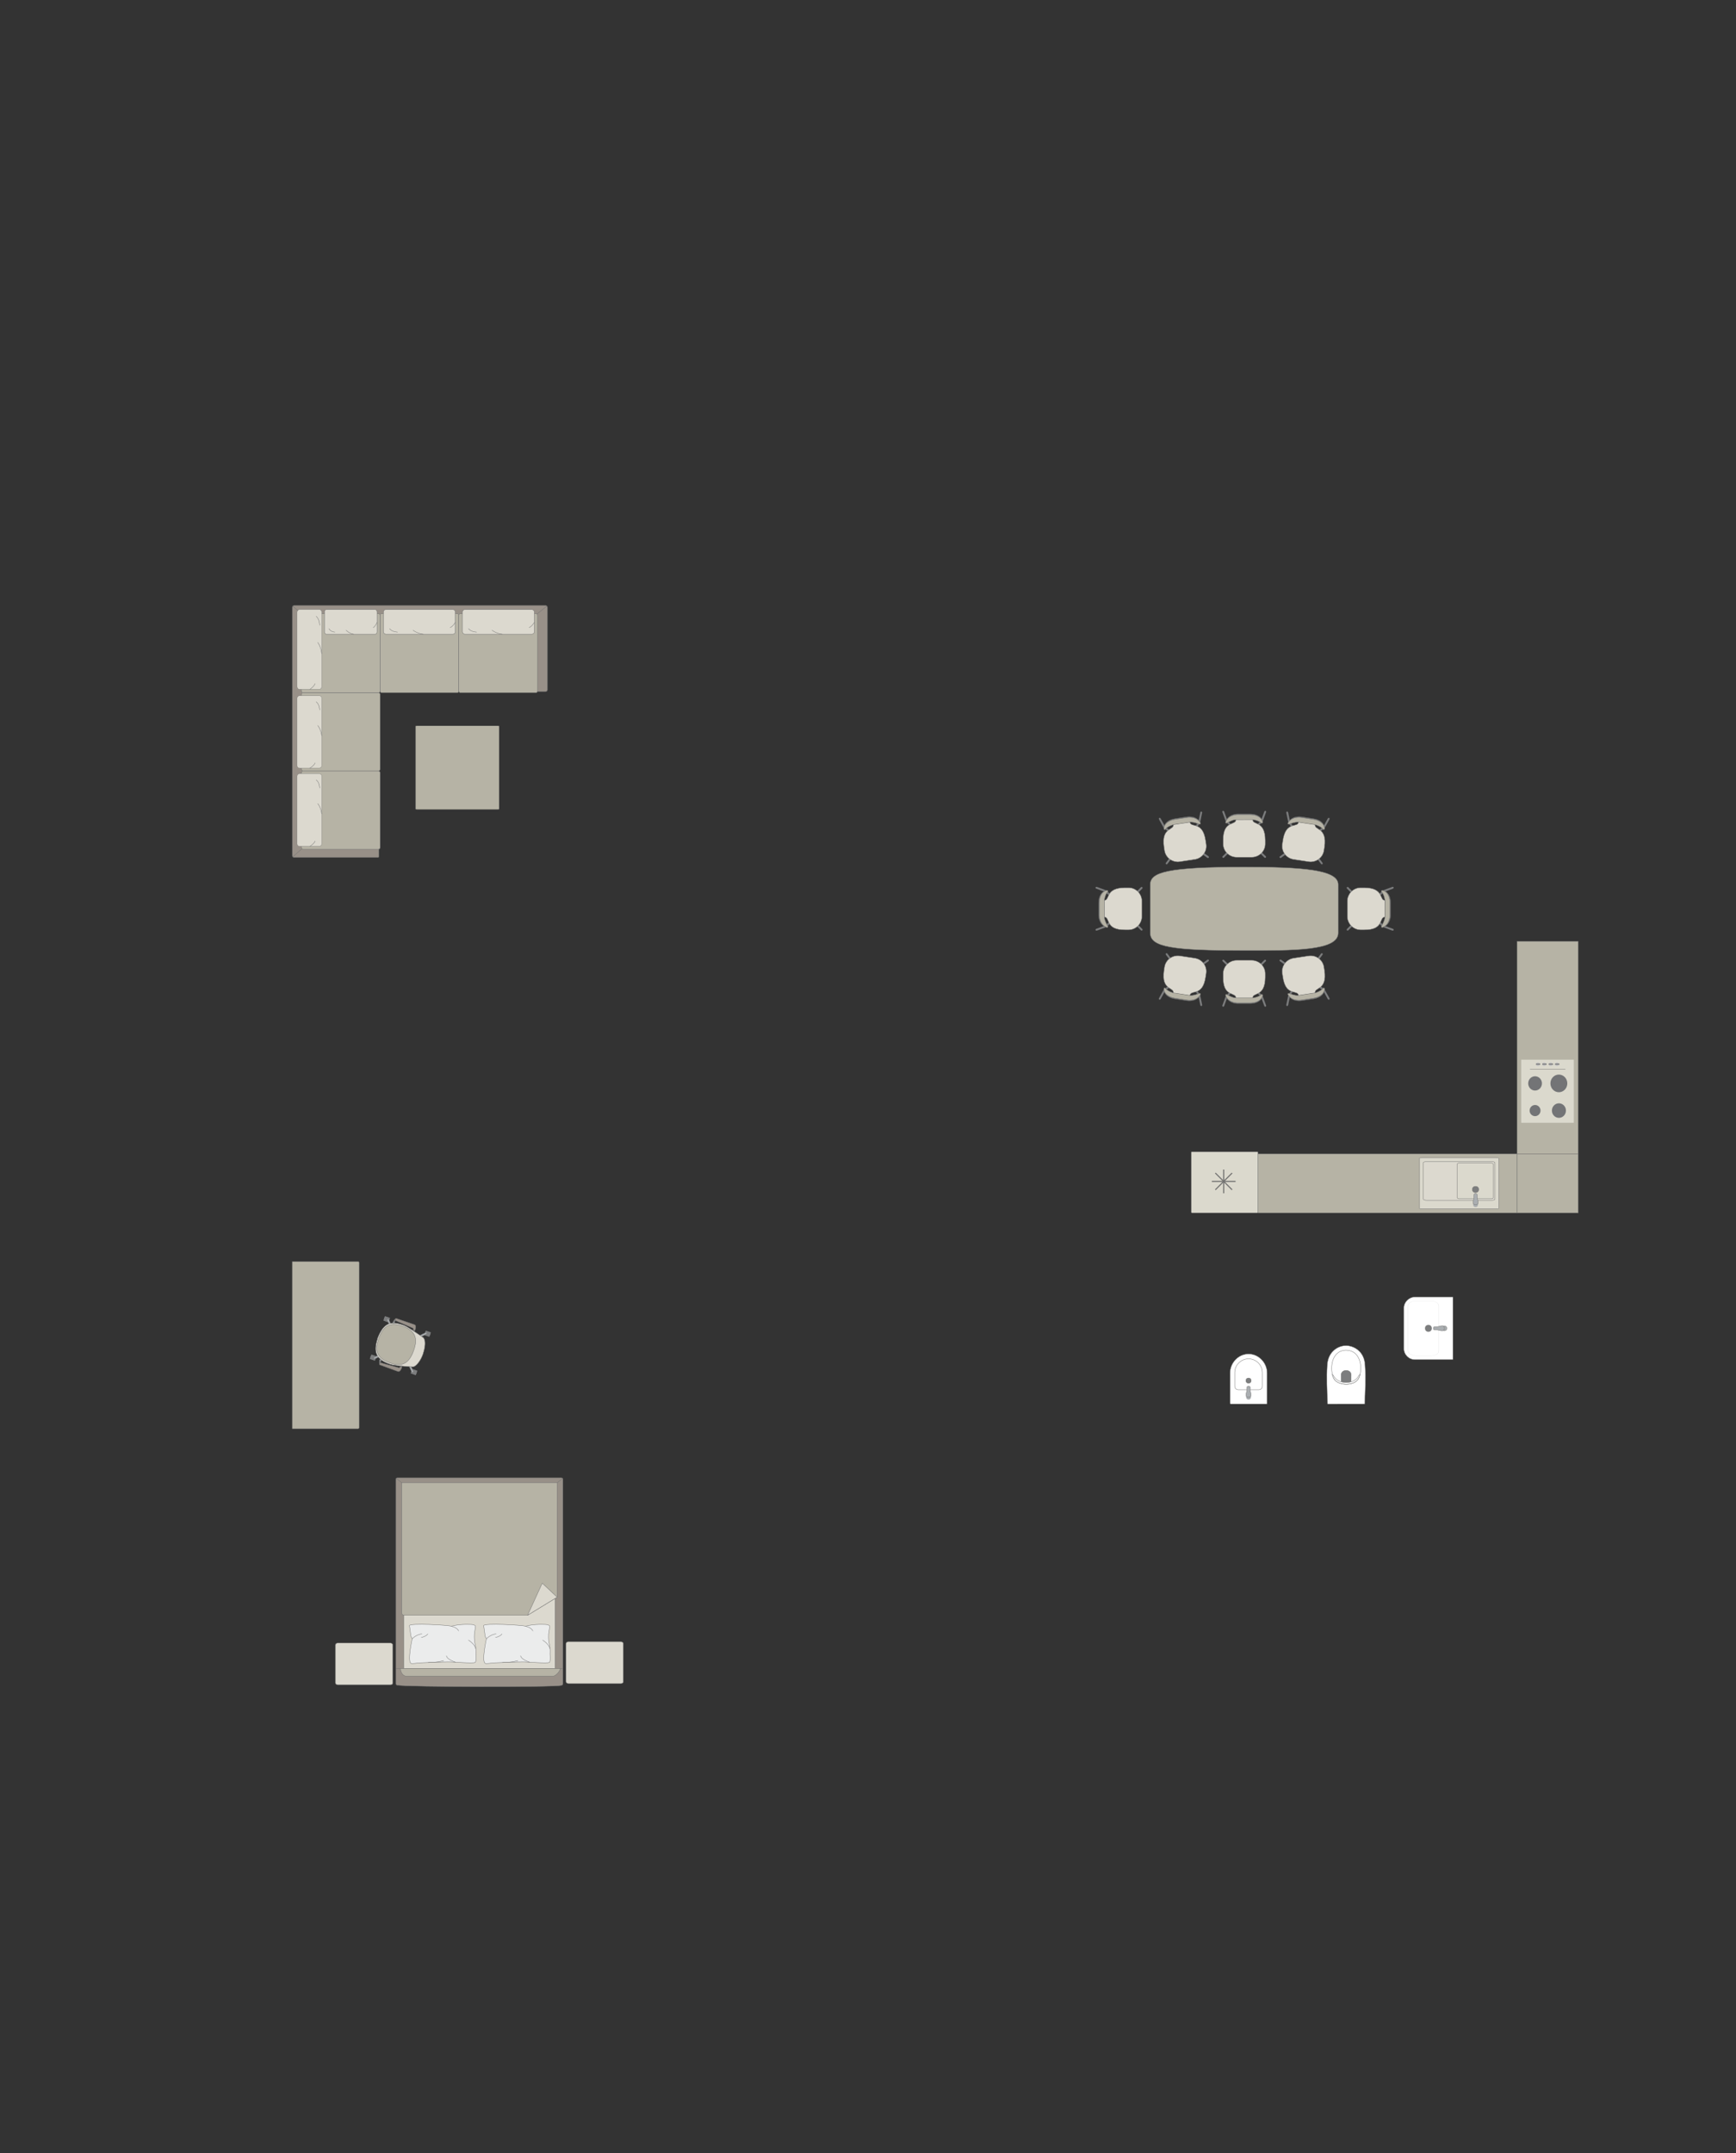 <?xml version="1.0" encoding="UTF-8"?>
<!DOCTYPE svg PUBLIC "-//W3C//DTD SVG 1.1//EN" "http://www.w3.org/Graphics/SVG/1.1/DTD/svg11.dtd">
<!-- Creator: CorelDRAW -->
<svg xmlns="http://www.w3.org/2000/svg" xml:space="preserve" width="166.2mm" height="206.103mm" version="1.1" style="shape-rendering:geometricPrecision; text-rendering:geometricPrecision; image-rendering:optimizeQuality; fill-rule:evenodd; clip-rule:evenodd"
viewBox="0 0 13869.85 17199.9"
 xmlns:xlink="http://www.w3.org/1999/xlink"
 xmlns:xodm="http://www.corel.com/coreldraw/odm/2003">
 <rect x="0" y="0" width="13869.85" height="17199.9" fill="#333333" stroke="none"/>
 <defs>
  <style type="text/css">
   <![CDATA[
    .str3 {stroke:#727271;stroke-width:8.83;stroke-miterlimit:22.926}
    .str0 {stroke:#727271;stroke-width:2.94;stroke-miterlimit:22.926}
    .str1 {stroke:#727271;stroke-width:2.94;stroke-linejoin:round;stroke-miterlimit:22.926}
    .str4 {stroke:#727271;stroke-width:2.94;stroke-linecap:round;stroke-miterlimit:22.926}
    .str2 {stroke:#727271;stroke-width:2.94;stroke-linecap:round;stroke-linejoin:round;stroke-miterlimit:22.926}
    .fil5 {fill:none}
    .fil7 {fill:#EBECEC}
    .fil3 {fill:#DCD9CF}
    .fil10 {fill:#C8C8C8}
    .fil6 {fill:#B6B3A5}
    .fil2 {fill:#AAAEB1}
    .fil4 {fill:#989088}
    .fil1 {fill:#7C7D7E}
    .fil9 {fill:#737476}
    .fil8 {fill:#DBD9CD}
    .fil0 {fill:white}
   ]]>
  </style>
 </defs>
 <g id="мебель">
  <g id="_2959604302256">
   <path class="fil0 str0" d="M10117.72 11216.13l-282.59 0c-4.21,0 -7.67,-3.45 -7.67,-7.68l0 -240.49c0,-81.49 66.65,-152.41 148.13,-152.41l0 0c81.47,0 148.13,70.91 148.13,152.41l0 242.16c0,3.3 -2.7,6 -6,6z"/>
   <path class="fil0 str0" d="M10058.23 11101.32l-165.62 0c-15.25,0 -27.71,-12.46 -27.71,-27.71l0 -108.34c0,-60.79 49.73,-110.52 110.52,-110.52l0.02 0c60.79,0 110.52,49.73 110.52,110.52l0 108.34c0,15.25 -12.47,27.71 -27.71,27.71z"/>
   <ellipse class="fil1 str0" cx="9975.24" cy="11028.74" rx="21.06" ry="21.07"/>
   <g>
    <circle class="fil2 str0" transform="matrix(-1.80599E-15 -0.08 -0.08 2.48551E-15 9975.44 11160.9)" r="241.05"/>
    <path class="fil2 str0" d="M9988.03 11102.73l0 -21.56c0,-4.32 -4.64,-7.85 -10.31,-7.85l-4.47 0c-5.67,0 -10.31,3.53 -10.31,7.85l0 21.66c0,13.87 -23.32,57.97 10.31,57.97l4.47 0c31.77,0 10.31,-44.1 10.31,-58.07z"/>
   </g>
  </g>
  <g id="_2959604311520">
   <path class="fil0 str0" d="M10901.56 11215.89l-291.13 0.51c-2.51,0 -4.01,-1.82 -4.1,-3.99 -3.8,-105.08 -8.61,-207.26 -2.72,-303.16 3.99,-111.79 85.85,-157.04 141.07,-159.75 56,-5.14 157.95,34.05 161.73,159.75 6.97,100.14 0.96,202.11 -2.71,303.16 -0.13,1.35 -0.21,3.45 -2.14,3.48z"/>
   <path class="fil0 str0" d="M10854 11011.7c-33.37,61.77 -162.39,61.77 -197.96,0 -31.39,-61.98 -27.99,-219.78 95.02,-226.15 132.71,0 136.38,165.58 102.94,226.15z"/>
   <path class="fil1 str0" d="M10755.03 11043.99l-32.47 0c-4.56,-0.02 -7.13,-3.76 -7.14,-7.34 -0.1,-19.17 -0.2,-38.34 -0.3,-57.51 6.23,-43.97 75.83,-41.48 79.86,0.36 -0.11,19.04 -0.23,38.1 -0.33,57.14 0.13,3.47 -1.7,7.24 -4.93,7.34l-34.68 0.02z"/>
   <path class="fil0 str0" d="M10856.06 10988.96l10.22 -10.87c-8.62,42.74 -35.42,77.77 -111.08,79.92 -69.23,-3.83 -100.46,-29.18 -110.45,-78.96l10.16 11.26c16.77,35.64 59.02,54.31 100.11,53.68 38.87,0.69 82.94,-16.23 101.04,-55.03z"/>
  </g>
  <g id="_2959604319152">
   <path class="fil0 str0" d="M11216.04 10450.14l0 322.25c0,48.95 40.03,88.98 88.98,88.98l300.4 0c1.58,0 2.85,-1.28 2.85,-2.85l0 -495.01c0,-1.58 -1.28,-2.85 -2.85,-2.85l-299.89 0c-49.22,0 -89.49,40.27 -89.49,89.49z"/>
   <rect class="fil0 str0" transform="matrix(-2.66633E-15 -0.101 -0.162 4.2773E-15 11495.2 10830.3)" width="4345.46" height="1512.27" rx="387.4" ry="387.4"/>
   <circle class="fil1 str0" transform="matrix(-4.43952E-15 -0.168 -0.167 4.4176E-15 11412.2 10611)" r="162.19"/>
   <g>
    <ellipse class="fil2 str0" cx="11540.15" cy="10610.97" rx="19.3" ry="19.27"/>
    <path class="fil2 str0" d="M11481.95 10623.56l-21.56 0c-4.32,0 -7.85,-4.64 -7.85,-10.31l0 -4.47c0,-5.67 3.53,-10.31 7.85,-10.31l21.66 0c13.87,0 57.97,-23.32 57.97,10.31l0 4.47c0,31.77 -44.1,10.31 -58.07,10.31z"/>
   </g>
  </g>
  <rect class="fil3 str0" x="4521.59" y="13114.65" width="458.99" height="333.81" rx="17.84" ry="14.83"/>
  <rect class="fil3 str0" x="2679.57" y="13125.1" width="458.99" height="333.81" rx="17.84" ry="14.83"/>
  <g id="_2959604331056">
   <g>
    <path class="fil4 str0" d="M3174.42 13461.86c57.12,14.43 1255.67,18.35 1311.79,1.6 6.36,0 11.56,-8.46 11.56,-14.75l0 -1631.85c0,-6.3 -5.2,-11.47 -11.56,-11.47l-1312.13 0c-6.36,0 -11.56,5.17 -11.56,11.47l0 1511.46 0 120.4c0,6.3 5.54,13.15 11.9,13.15z"/>
    <line class="fil5 str0" x1="3162.52" y1="13328.45" x2="4497.76" y2= "13328.45" />
    <polygon class="fil3 str0" points="4434.9,13328.45 4434.9,11857.86 3226.23,11857.86 3226.23,13328.45 "/>
    <line class="fil5 str0" x1="3165.56" y1="11809.13" x2="3226.23" y2= "11857.86" />
    <line class="fil5 str0" x1="4434.9" y1="11857.86" x2="4495.2" y2= "11809.69" />
    <path class="fil6 str0" d="M3199.66 13328.45c0.31,28.05 17.32,60.18 47.32,61.4l1168.04 0c34.53,-0.47 72.23,-61.4 55.53,-61.4l-1270.89 0z"/>
    <path class="fil6 str0" d="M4451.43 12758.55l0 -914.08 -1241.57 0 0 1039.43c-0.05,9.48 7.29,18.96 16.37,19.26 402.36,0 586.48,0 988.84,0 37.04,-22.67 225.71,-138.09 236.36,-144.61z"/>
    <polygon class="fil3 str1" points="4451.42,12758.54 4332.27,12646.82 4215.07,12903.14 "/>
   </g>
   <g>
    <path class="fil7 str2" d="M3877.5 13287.56c6.6,3.61 48.51,-2.19 72.84,-4.36 0,0 202.71,-8.4 222.57,-7.36 25.14,-2.12 198.39,14.66 216.6,3.98 9.81,-3.61 4.97,-67.45 4.97,-67.45 0,0 3.36,-51.04 -5.92,-80.52 -9.29,-29.48 -5.12,-83.09 -5.12,-83.09 0,0 9.71,-56.86 7.29,-59.28 -1.33,-10.51 -26.96,-12.48 -26.96,-12.48 0,0 -92.7,-7.39 -165.26,13.64 -12.48,-8.7 -340.46,-27.38 -334.29,-4.12l11.89 83.96 9.97 20.7c0,0 -41.34,184.46 -8.59,196.38z"/>
    <path class="fil5 str2" d="M4159.69 13226.84c4.68,30.94 72.5,50.77 72.5,50.77"/>
    <path class="fil5 str2" d="M4336.03 13101.75c53,34.6 56.86,66.9 56.86,66.9"/>
    <path class="fil5 str2" d="M4256.94 13027.87c-12,-28.1 -58.43,-37.23 -58.43,-37.23"/>
    <path class="fil5 str2" d="M3886.09 13091.18c37.95,-38.02 77.32,-38.82 77.32,-38.82"/>
    <path class="fil5 str2" d="M3959.31 13080.63c40.78,-9.56 51.56,-28.28 51.56,-28.28"/>
    <path class="fil5 str2" d="M4014.55 13280.64c72.34,0.26 122.76,-15.16 122.76,-15.16"/>
   </g>
   <g>
    <path class="fil7 str2" d="M3284.63 13287.56c6.6,3.61 48.51,-2.19 72.84,-4.36 0,0 202.71,-8.4 222.57,-7.36 25.14,-2.12 198.39,14.66 216.6,3.98 9.81,-3.61 4.97,-67.45 4.97,-67.45 0,0 3.36,-51.04 -5.92,-80.52 -9.29,-29.48 -5.12,-83.09 -5.12,-83.09 0,0 9.71,-56.86 7.29,-59.28 -1.33,-10.51 -26.96,-12.48 -26.96,-12.48 0,0 -92.7,-7.39 -165.26,13.64 -12.48,-8.7 -340.46,-27.38 -334.29,-4.12l11.89 83.96 9.97 20.7c0,0 -41.34,184.46 -8.59,196.38z"/>
    <path class="fil5 str2" d="M3566.82 13226.84c4.68,30.94 72.5,50.77 72.5,50.77"/>
    <path class="fil5 str2" d="M3743.17 13101.75c53,34.6 56.86,66.9 56.86,66.9"/>
    <path class="fil5 str2" d="M3664.07 13027.87c-12,-28.1 -58.43,-37.23 -58.43,-37.23"/>
    <path class="fil5 str2" d="M3293.22 13091.18c37.95,-38.02 77.32,-38.82 77.32,-38.82"/>
    <path class="fil5 str2" d="M3366.44 13080.63c40.78,-9.56 51.56,-28.28 51.56,-28.28"/>
    <path class="fil5 str2" d="M3421.69 13280.64c72.34,0.26 122.76,-15.16 122.76,-15.16"/>
   </g>
  </g>
  <path class="fil6 str0" d="M2860.84 10077.76l-525.7 0 0 1335.24 525.7 0c4.61,0 8.38,-3.76 8.38,-8.38l0 -1318.49c0,-4.61 -3.76,-8.38 -8.38,-8.38z"/>
  <g id="_2959604301296">
   <rect class="fil1 str1" transform="matrix(0.02 -0.057 -0.057 -0.02 2995.6 10870.3)" width="632.96" height="724.97" rx="31.31" ry="31.31"/>
   <rect class="fil1 str1" transform="matrix(0.02 -0.057 -0.057 -0.02 3103.91 10563.9)" width="632.96" height="724.97" rx="31.31" ry="31.31"/>
   <rect class="fil1 str1" transform="matrix(0.02 -0.057 -0.057 -0.02 3322.08 10985.7)" width="632.96" height="724.97" rx="31.31" ry="31.31"/>
   <rect class="fil1 str1" transform="matrix(0.02 -0.057 -0.057 -0.02 3430.38 10679.3)" width="632.96" height="724.97" rx="31.31" ry="31.31"/>
   <rect class="fil1 str1" transform="matrix(0.017 -0.048 -0.049 -0.017 2999.6 10859)" width="283.36" height="846.41"/>
   <rect class="fil1 str1" transform="matrix(0.017 -0.048 -0.049 -0.017 3107.91 10552.6)" width="283.36" height="846.41"/>
   <rect class="fil1 str1" transform="matrix(0.017 -0.048 -0.049 -0.017 3434.38 10668)" width="283.36" height="846.41"/>
   <rect class="fil1 str1" transform="matrix(0.017 -0.048 -0.049 -0.017 3326.07 10974.4)" width="283.36" height="846.41"/>
   <path class="fil2 str0" d="M3299.44 10962.82l0 0c3.35,-1.59 4.51,-6.16 2.64,-10.16l-23.49 -50.1c-1.88,-4.01 -6.57,-5.77 -9.92,-4.16l0 0c-3.35,1.6 -4.92,6.35 -2.98,10.32l24.19 49.76c1.94,3.97 6.21,5.93 9.56,4.33z"/>
   <path class="fil2 str0" d="M3410.67 10648.15l0 0c1.6,3.35 -0.37,7.63 -4.33,9.56l-49.76 24.21c-3.97,1.94 -8.73,0.36 -10.33,-3l0 0c-1.6,-3.35 0.17,-8.03 4.17,-9.91l50.1 -23.5c4,-1.88 8.55,-0.72 10.16,2.64z"/>
   <path class="fil2 str0" d="M3096.53 10537.1l0 0c-3.35,1.6 -4.51,6.16 -2.64,10.16l23.49 50.1c1.87,4 6.56,5.77 9.91,4.16l0 0c3.35,-1.6 4.92,-6.35 2.99,-10.32l-24.2 -49.76c-1.93,-3.97 -6.2,-5.94 -9.56,-4.34z"/>
   <path class="fil2 str0" d="M2985.21 10852.03l0 0c-1.6,-3.35 0.36,-7.63 4.33,-9.56l49.75 -24.21c3.97,-1.94 8.73,-0.36 10.33,3l0 0c1.6,3.35 -0.17,8.03 -4.16,9.91l-50.1 23.5c-4,1.88 -8.56,0.72 -10.16,-2.64z"/>
   <path class="fil3 str0" d="M3379.88 10815.88l0 0c28.74,-89.34 12.13,-125.2 -0.57,-132.96 -40.58,-27.84 -115.84,-80.87 -151.26,-95.59 -106.15,-39.42 -163.62,-19.14 -210.41,100.49l0 0c-26.39,88.04 -36.2,167.06 100.5,210.41 30.81,10.34 119.76,17.57 180.7,20.34 23.88,0.92 63.68,-50.27 81.03,-102.7z"/>
   <path class="fil6 str0" d="M3305.51 10786.85l0 0c22.62,-64.01 38.27,-148.57 -88,-193.21l0 0c-91.36,-32.3 -151.45,-13.73 -190.66,97.19l0 0c-34.22,96.82 -18.1,158.48 87.13,195.68l0 0c88.41,31.25 150.17,17.35 191.53,-99.66z"/>
   <path class="fil4 str0" d="M3197.35 10917.04l14.3 5.06c0,0 -13.24,40.28 -31.54,33.82 -18.3,-6.47 -145.2,-52.98 -145.2,-52.98 -7.78,-2.95 -2.8,-19.64 6.09,-17.25l145.84 40.32c2.37,0.69 8.27,-0.98 10.5,-8.95z"/>
   <path class="fil1 str1" d="M3041.01 10885.68c0,0 -0.41,-10.44 5.52,-21.91l-9.25 -7.63c0,0 -11.49,20.02 -5.5,35.97l9.23 -6.43z"/>
   <path class="fil2 str0" d="M3043.58 10870.74c0,0 -6.75,-5.12 -11.32,-2.54 1.28,-4.32 3.05,-8.35 5,-12.03l9.26 7.6 -2.95 6.97z"/>
   <polygon class="fil1 str1" points="3202.22,10911.75 3200.01,10917.99 3209.92,10921.49 3213.02,10912.7 "/>
   <path class="fil4 str0" d="M3301.28 10622.92l14.3 5.05c0,0 15.03,-39.65 -3.27,-46.12 -18.3,-6.47 -146.25,-50.05 -146.25,-50.05 -7.89,-2.59 -14.51,13.52 -6.1,17.25l138.78 60.29c2.28,0.95 5.82,5.97 2.54,13.57z"/>
   <path class="fil1 str1" d="M3159.96 10549.06c0,0 -6.77,7.48 -9.36,20.12l-12.01 0.01c0,0 3.56,-22.3 18.23,-30.94l3.14 10.81z"/>
   <path class="fil2 str0" d="M3152.58 10562.29c0,0 -8.47,-0.27 -10.4,-5.14 -1.73,4.17 -2.78,7.91 -3.58,12l12 0.03 1.98 -6.88z"/>
   <polygon class="fil1 str1" points="3301.74,10630.09 3303.95,10623.86 3313.85,10627.36 3310.74,10636.16 "/>
  </g>
  <polygon class="fil6 str1" points="12121.17,7519.1 12121.17,9216.89 12609.7,9216.89 12609.7,7519.1 "/>
  <polygon class="fil6 str1" points="12121.17,9216.89 12121.17,9688.86 12609.7,9688.86 12609.7,9216.89 "/>
  <polygon class="fil6 str1" points="10051.14,9216.89 10051.14,9688.86 12121.17,9688.86 12121.17,9216.89 "/>
  <g id="_2959980202592">
   <rect class="fil8 str1" transform="matrix(-1.42097E-15 -0.054 -0.052 1.36747E-15 12574.1 8969.06)" width="9332.58" height="8081.37"/>
   <circle class="fil9 str1" transform="matrix(-1.47828E-15 -0.056 -0.054 1.42901E-15 12455.1 8871.53)" r="1037.77"/>
   <circle class="fil9 str1" transform="matrix(-1.14808E-15 -0.043 -0.042 1.10982E-15 12264.5 8871.53)" r="1037.77"/>
   <circle class="fil9 str1" transform="matrix(-1.45287E-15 -0.055 -0.053 1.40446E-15 12264.5 8654.46)" r="1037.77"/>
   <circle class="fil9 str1" transform="matrix(-1.78815E-15 -0.068 -0.065 1.72856E-15 12454.6 8654.46)" r="1037.77"/>
   <circle class="fil10 str1" transform="matrix(-3.8608E-16 -0.015 -0.014 3.73214E-16 12286.7 8501.29)" r="1037.77"/>
   <path class="fil9 str0" d="M12304.72 8504.01l0 -5.44c0,-0.08 -0.06,-0.13 -0.13,-0.13l-29.95 0c-1.41,0 -2.56,1.15 -2.56,2.56l0 0.68c0,1.36 1.11,2.47 2.47,2.47l30.04 0c0.08,0 0.13,-0.06 0.13,-0.13z"/>
   <circle class="fil10 str1" transform="matrix(-3.8608E-16 -0.015 -0.014 3.73214E-16 12337.4 8501.29)" r="1037.77"/>
   <path class="fil9 str0" d="M12355.45 8504.01l0 -5.44c0,-0.08 -0.06,-0.13 -0.13,-0.13l-29.95 0c-1.41,0 -2.56,1.15 -2.56,2.56l0 0.68c0,1.36 1.11,2.47 2.47,2.47l30.04 0c0.08,0 0.13,-0.06 0.13,-0.13z"/>
   <circle class="fil10 str1" transform="matrix(-3.8608E-16 -0.015 -0.014 3.73214E-16 12388.6 8501.29)" r="1037.77"/>
   <path class="fil9 str0" d="M12406.61 8504.01l0 -5.44c0,-0.08 -0.06,-0.13 -0.13,-0.13l-29.95 0c-1.41,0 -2.56,1.15 -2.56,2.56l0 0.68c0,1.36 1.11,2.47 2.47,2.47l30.04 0c0.08,0 0.13,-0.06 0.13,-0.13z"/>
   <circle class="fil10 str1" transform="matrix(-3.8608E-16 -0.015 -0.014 3.73214E-16 12439.4 8501.29)" r="1037.77"/>
   <path class="fil9 str0" d="M12457.41 8504.01l0 -5.44c0,-0.08 -0.06,-0.13 -0.13,-0.13l-29.95 0c-1.41,0 -2.56,1.15 -2.56,2.56l0 0.68c0,1.36 1.11,2.47 2.47,2.47l30.04 0c0.08,0 0.13,-0.06 0.13,-0.13z"/>
   <line class="fil5 str2" x1="12505.85" y1="8539.78" x2="12225.02" y2= "8539.78" />
  </g>
  <g id="_2959980207536">
   <rect class="fil8 str1" x="11340.58" y="9248.42" width="634.24" height="408.92" rx="23.71" ry="1.84"/>
   <rect class="fil3 str1" x="11372.08" y="9278.87" width="571.78" height="309.23" rx="28.19" ry="8.4"/>
   <rect class="fil8 str1" x="11642.48" y="9291.45" width="288.23" height="284.06" rx="14.21" ry="7.72"/>
   <ellipse class="fil1 str0" cx="11789.3" cy="9623" rx="13.85" ry="13.65"/>
   <ellipse class="fil1 str0" cx="11788.82" cy="9501.61" rx="25.39" ry="25.03"/>
   <g>
    <circle class="fil2 str0" transform="matrix(-2.43524E-15 -0.08 0.08 -1.74798E-15 11789.3 9623)" r="241.05"/>
    <path class="fil2 str0" d="M11776.71 9564.8l0 -21.56c0,-4.32 4.64,-7.85 10.31,-7.85l4.47 0c5.67,0 10.31,3.53 10.31,7.85l0 21.66c0,13.87 23.32,57.97 -10.31,57.97l-4.47 0c-31.77,0 -10.31,-44.1 -10.31,-58.07z"/>
   </g>
  </g>
  <g id="_2959980210752">
   <rect class="fil8 str0" x="9517.04" y="9200.33" width="534.1" height="488.53" rx="6.69" ry="6.91"/>
   <line class="fil5 str3" x1="9776.91" y1="9342.66" x2="9776.91" y2= "9532.19" />
   <line class="fil5 str3" x1="9871.68" y1="9437.43" x2="9682.15" y2= "9437.43" />
   <line class="fil5 str3" x1="9709.9" y1="9370.4" x2="9843.92" y2= "9504.42" />
   <line class="fil5 str3" x1="9843.92" y1="9370.4" x2="9709.91" y2= "9504.42" />
  </g>
  <g id="_2959980209456">
   <path class="fil6 str1" d="M9938.44 6925.72l0 0c465.82,0 753.43,20.75 753.43,140.14l0 387.34c0,143.46 -357.35,140.14 -750.27,140.14l0 0c-574.08,0 -751.88,-27.21 -751.88,-140.14l0 -387.34c0,-98.24 135.64,-140.14 748.72,-140.14z"/>
   <g>
    <rect class="fil1 str2" transform="matrix(-0.101 -0.1 -0.101 0.1 9828.27 6801.62)" width="103.04" height="540.97" rx="51.52" ry="51.52"/>
    <rect class="fil1 str2" transform="matrix(0.101 -0.1 0.101 0.1 10053 6801.62)" width="103.04" height="540.97" rx="51.52" ry="51.52"/>
    <rect class="fil1 str2" transform="matrix(-0.101 -0.1 -0.101 0.1 10088.1 6563.68)" width="103.04" height="540.97" rx="51.52" ry="51.52"/>
    <rect class="fil1 str2" transform="matrix(0.101 -0.1 0.101 0.1 9792.73 6563.68)" width="103.04" height="540.97" rx="51.52" ry="51.52"/>
    <rect class="fil1 str2" transform="matrix(-0.134 -0.048 -0.061 0.166 10118.1 6479.93)" width="103.04" height="540.97" rx="51.52" ry="51.52"/>
    <rect class="fil1 str2" transform="matrix(0.134 -0.048 0.061 0.166 9763.5 6479.93)" width="103.04" height="540.97" rx="51.52" ry="51.52"/>
    <path class="fil3 str2" d="M9874.38 6545.6l133.88 -0.14c-1.69,50.16 99.5,4.19 100.69,166.59l0 29.07c0,58.57 -48.53,106.48 -107.84,106.48l-120.97 0c-59.32,0 -107.85,-47.91 -107.85,-106.48l0 -26.5c-2.39,-166.14 103.48,-116.59 102.08,-169.03z"/>
    <path class="fil1 str2" d="M9802.53 6574.04c0,0 44.2,-28.69 71.84,-28.73 27.64,-0.03 133.88,-0.16 133.88,-0.16 0,0 44.48,4.83 68.26,28.47 7.89,5.45 12.8,-2.54 10.55,-10.41 0,0 -9.15,-60.97 -102.27,-60.97 -93.12,0 -90.14,0 -90.14,0 0,0 -73.62,-4.88 -100.29,57.57 -8.29,20.6 8.16,14.24 8.16,14.24z"/>
    <path class="fil6 str2" d="M9802.53 6574.14c0,0 44.2,-26.53 71.84,-26.56 27.64,-0.03 133.88,-0.15 133.88,-0.15 0,0 44.48,4.46 68.26,26.32 7.89,5.04 12.8,-2.35 10.55,-9.63 0,0 -9.15,-56.38 -102.27,-56.38 -93.12,0 -90.14,0 -90.14,0 0,0 -73.62,-4.51 -100.29,53.24 -8.29,19.04 8.16,13.16 8.16,13.16z"/>
   </g>
   <rect class="fil1 str2" transform="matrix(-0.085 -0.114 -0.115 0.083 10291.1 6812.01)" width="103.04" height="540.97" rx="51.52" ry="51.52"/>
   <rect class="fil1 str2" transform="matrix(0.115 -0.083 0.085 0.114 10513.2 6845.73)" width="103.04" height="540.97" rx="51.52" ry="51.52"/>
   <rect class="fil1 str2" transform="matrix(-0.085 -0.114 -0.115 0.083 10583.7 6615.76)" width="103.04" height="540.97" rx="51.52" ry="51.52"/>
   <rect class="fil1 str2" transform="matrix(0.115 -0.083 0.085 0.114 10291.7 6571.44)" width="103.04" height="540.97" rx="51.52" ry="51.52"/>
   <rect class="fil1 str2" transform="matrix(-0.125 -0.068 -0.086 0.155 10625.9 6537.47)" width="103.04" height="540.97" rx="51.52" ry="51.52"/>
   <rect class="fil1 str2" transform="matrix(0.14 -0.028 0.036 0.174 10275.4 6484.25)" width="103.04" height="540.97" rx="51.52" ry="51.52"/>
   <path class="fil3 str2" d="M10375.13 6565.82l132.38 19.95c-9.19,49.35 97.74,19.08 74.56,179.82l-4.36 28.75c-8.79,57.9 -63.96,97.98 -122.6,89.08l-119.6 -18.15c-58.64,-8.9 -99.43,-63.56 -90.64,-121.46l3.97 -26.2c22.57,-164.61 119.8,-99.73 126.3,-151.78z"/>
   <path class="fil1 str2" d="M10299.82 6583.15c0,0 48.02,-21.73 75.35,-17.62 27.33,4.11 132.39,19.93 132.39,19.93 0,0 43.25,11.46 63.21,38.39 6.98,6.58 13.04,-0.58 11.99,-8.7 0,0 0.1,-61.65 -91.96,-75.63 -92.07,-13.98 -89.11,-13.53 -89.11,-13.53 0,0 -72.05,-15.88 -107.79,41.87 -11.28,19.12 5.93,15.3 5.93,15.3z"/>
   <path class="fil6 str2" d="M10299.81 6583.25c0,0 47.68,-19.59 75.02,-15.48 27.33,4.12 132.39,19.95 132.39,19.95 0,0 43.3,11.09 63.53,36.27 7.04,6.18 13,-0.39 11.87,-7.94 0,0 -0.58,-57.12 -92.65,-71.09 -92.07,-13.98 -89.11,-13.53 -89.11,-13.53 0,0 -72.11,-15.52 -107.14,37.58 -11.06,17.58 6.09,14.24 6.09,14.24z"/>
   <rect class="fil1 str2" transform="matrix(0.085 -0.114 0.115 0.083 9590.48 6812.01)" width="103.04" height="540.97" rx="51.52" ry="51.52"/>
   <rect class="fil1 str2" transform="matrix(-0.115 -0.083 -0.085 0.114 9368.34 6845.73)" width="103.04" height="540.97" rx="51.52" ry="51.52"/>
   <rect class="fil1 str2" transform="matrix(0.085 -0.114 0.115 0.083 9297.92 6615.76)" width="103.04" height="540.97" rx="51.52" ry="51.52"/>
   <rect class="fil1 str2" transform="matrix(-0.115 -0.083 -0.085 0.114 9589.9 6571.44)" width="103.04" height="540.97" rx="51.52" ry="51.52"/>
   <rect class="fil1 str2" transform="matrix(0.125 -0.068 0.086 0.155 9255.67 6537.47)" width="103.04" height="540.97" rx="51.52" ry="51.52"/>
   <rect class="fil1 str2" transform="matrix(-0.14 -0.028 -0.036 0.174 9606.23 6484.25)" width="103.04" height="540.97" rx="51.52" ry="51.52"/>
   <path class="fil3 str2" d="M9506.47 6565.82l-132.38 19.95c9.19,49.35 -97.74,19.08 -74.56,179.82l4.36 28.75c8.79,57.9 63.96,97.98 122.6,89.08l119.6 -18.15c58.64,-8.9 99.43,-63.56 90.64,-121.46l-3.97 -26.2c-22.57,-164.61 -119.8,-99.73 -126.3,-151.78z"/>
   <path class="fil1 str2" d="M9581.77 6583.15c0,0 -48.02,-21.73 -75.35,-17.62 -27.33,4.11 -132.39,19.93 -132.39,19.93 0,0 -43.25,11.46 -63.21,38.39 -6.98,6.58 -13.04,-0.58 -11.99,-8.7 0,0 -0.1,-61.65 91.96,-75.63 92.07,-13.98 89.11,-13.53 89.11,-13.53 0,0 72.05,-15.88 107.79,41.87 11.28,19.12 -5.93,15.3 -5.93,15.3z"/>
   <path class="fil6 str2" d="M9581.78 6583.25c0,0 -47.68,-19.59 -75.02,-15.48 -27.33,4.12 -132.39,19.95 -132.39,19.95 0,0 -43.3,11.09 -63.53,36.27 -7.04,6.18 -13,-0.39 -11.87,-7.94 0,0 0.58,-57.12 92.65,-71.09 92.07,-13.98 89.11,-13.53 89.11,-13.53 0,0 72.11,-15.52 107.14,37.58 11.06,17.58 -6.09,14.24 -6.09,14.24z"/>
   <g>
    <rect class="fil1 str2" transform="matrix(-0.101 0.1 -0.101 -0.1 9828.27 7717.46)" width="103.04" height="540.97" rx="51.52" ry="51.52"/>
    <rect class="fil1 str2" transform="matrix(0.101 0.1 0.101 -0.1 10053 7717.46)" width="103.04" height="540.97" rx="51.52" ry="51.52"/>
    <rect class="fil1 str2" transform="matrix(-0.101 0.1 -0.101 -0.1 10088.1 7955.39)" width="103.04" height="540.97" rx="51.52" ry="51.52"/>
    <rect class="fil1 str2" transform="matrix(0.101 0.1 0.101 -0.1 9792.73 7955.39)" width="103.04" height="540.97" rx="51.52" ry="51.52"/>
    <rect class="fil1 str2" transform="matrix(-0.134 0.048 -0.061 -0.166 10118.1 8039.14)" width="103.04" height="540.97" rx="51.52" ry="51.52"/>
    <rect class="fil1 str2" transform="matrix(0.134 0.048 0.061 -0.166 9763.5 8039.14)" width="103.04" height="540.97" rx="51.52" ry="51.52"/>
    <path class="fil3 str2" d="M9874.38 7973.47l133.88 0.14c-1.69,-50.16 99.5,-4.19 100.69,-166.59l0 -29.07c0,-58.57 -48.53,-106.48 -107.84,-106.48l-120.97 0c-59.32,0 -107.85,47.91 -107.85,106.48l0 26.5c-2.39,166.14 103.48,116.59 102.08,169.03z"/>
    <path class="fil1 str2" d="M9802.53 7945.03c0,0 44.2,28.69 71.84,28.73 27.64,0.03 133.88,0.16 133.88,0.16 0,0 44.48,-4.83 68.26,-28.47 7.89,-5.45 12.8,2.54 10.55,10.41 0,0 -9.15,60.97 -102.27,60.97 -93.12,0 -90.14,0 -90.14,0 0,0 -73.62,4.88 -100.29,-57.57 -8.29,-20.6 8.16,-14.24 8.16,-14.24z"/>
    <path class="fil6 str2" d="M9802.53 7944.93c0,0 44.2,26.53 71.84,26.56 27.64,0.03 133.88,0.15 133.88,0.15 0,0 44.48,-4.46 68.26,-26.32 7.89,-5.04 12.8,2.35 10.55,9.63 0,0 -9.15,56.38 -102.27,56.38 -93.12,0 -90.14,0 -90.14,0 0,0 -73.62,4.51 -100.29,-53.24 -8.29,-19.04 8.16,-13.16 8.16,-13.16z"/>
    <rect class="fil1 str2" transform="matrix(-0.085 0.114 -0.115 -0.083 10291.1 7707.06)" width="103.04" height="540.97" rx="51.52" ry="51.52"/>
    <rect class="fil1 str2" transform="matrix(0.115 0.083 0.085 -0.114 10513.2 7673.34)" width="103.04" height="540.97" rx="51.52" ry="51.52"/>
    <rect class="fil1 str2" transform="matrix(-0.085 0.114 -0.115 -0.083 10583.7 7903.31)" width="103.04" height="540.97" rx="51.52" ry="51.52"/>
    <rect class="fil1 str2" transform="matrix(0.115 0.083 0.085 -0.114 10291.7 7947.64)" width="103.04" height="540.97" rx="51.52" ry="51.52"/>
    <rect class="fil1 str2" transform="matrix(-0.125 0.068 -0.086 -0.155 10625.9 7981.61)" width="103.04" height="540.97" rx="51.52" ry="51.52"/>
    <rect class="fil1 str2" transform="matrix(0.14 0.028 0.036 -0.174 10275.4 8034.82)" width="103.04" height="540.97" rx="51.52" ry="51.52"/>
    <path class="fil3 str2" d="M10375.13 7953.26l132.38 -19.95c-9.19,-49.35 97.74,-19.08 74.56,-179.82l-4.36 -28.75c-8.79,-57.9 -63.96,-97.98 -122.6,-89.08l-119.6 18.15c-58.64,8.9 -99.43,63.56 -90.64,121.46l3.97 26.2c22.57,164.61 119.8,99.73 126.3,151.78z"/>
    <path class="fil1 str2" d="M10299.82 7935.93c0,0 48.02,21.73 75.35,17.62 27.33,-4.11 132.39,-19.93 132.39,-19.93 0,0 43.25,-11.46 63.21,-38.39 6.98,-6.58 13.04,0.58 11.99,8.7 0,0 0.1,61.65 -91.96,75.63 -92.07,13.98 -89.11,13.53 -89.11,13.53 0,0 -72.05,15.88 -107.79,-41.87 -11.28,-19.12 5.93,-15.3 5.93,-15.3z"/>
    <path class="fil6 str2" d="M10299.81 7935.83c0,0 47.68,19.59 75.02,15.48 27.33,-4.12 132.39,-19.95 132.39,-19.95 0,0 43.3,-11.09 63.53,-36.27 7.04,-6.18 13,0.39 11.87,7.94 0,0 -0.58,57.12 -92.65,71.09 -92.07,13.98 -89.11,13.53 -89.11,13.53 0,0 -72.11,15.52 -107.14,-37.58 -11.06,-17.58 6.09,-14.24 6.09,-14.24z"/>
    <rect class="fil1 str2" transform="matrix(0.085 0.114 0.115 -0.083 9590.48 7707.06)" width="103.04" height="540.97" rx="51.52" ry="51.52"/>
    <rect class="fil1 str2" transform="matrix(-0.115 0.083 -0.085 -0.114 9368.34 7673.34)" width="103.04" height="540.97" rx="51.52" ry="51.52"/>
    <rect class="fil1 str2" transform="matrix(0.085 0.114 0.115 -0.083 9297.92 7903.31)" width="103.04" height="540.97" rx="51.52" ry="51.52"/>
    <rect class="fil1 str2" transform="matrix(-0.115 0.083 -0.085 -0.114 9589.9 7947.64)" width="103.04" height="540.97" rx="51.52" ry="51.52"/>
    <rect class="fil1 str2" transform="matrix(0.125 0.068 0.086 -0.155 9255.67 7981.61)" width="103.04" height="540.97" rx="51.52" ry="51.52"/>
    <rect class="fil1 str2" transform="matrix(-0.14 0.028 -0.036 -0.174 9606.23 8034.82)" width="103.04" height="540.97" rx="51.52" ry="51.52"/>
    <path class="fil3 str2" d="M9506.47 7953.26l-132.38 -19.95c9.19,-49.35 -97.74,-19.08 -74.56,-179.82l4.36 -28.75c8.79,-57.9 63.96,-97.98 122.6,-89.08l119.6 18.15c58.64,8.9 99.43,63.56 90.64,121.46l-3.97 26.2c-22.57,164.61 -119.8,99.73 -126.3,151.78z"/>
    <path class="fil1 str2" d="M9581.77 7935.93c0,0 -48.02,21.73 -75.35,17.62 -27.33,-4.11 -132.39,-19.93 -132.39,-19.93 0,0 -43.25,-11.46 -63.21,-38.39 -6.98,-6.58 -13.04,0.58 -11.99,8.7 0,0 -0.1,61.65 91.96,75.63 92.07,13.98 89.11,13.53 89.11,13.53 0,0 72.05,15.88 107.79,-41.87 11.28,-19.12 -5.93,-15.3 -5.93,-15.3z"/>
    <path class="fil6 str2" d="M9581.78 7935.83c0,0 -47.68,19.59 -75.02,15.48 -27.33,-4.12 -132.39,-19.95 -132.39,-19.95 0,0 -43.3,-11.09 -63.53,-36.27 -7.04,-6.18 -13,0.39 -11.87,7.94 0,0 0.58,57.12 92.65,71.09 92.07,13.98 89.11,13.53 89.11,13.53 0,0 72.11,15.52 107.14,-37.58 11.06,-17.58 -6.09,-14.24 -6.09,-14.24z"/>
   </g>
  </g>
  <g id="_2959980885168">
   <rect class="fil1 str2" transform="matrix(-0.1 0.101 0.1 0.101 9077.33 7371.89)" width="103.04" height="540.97" rx="51.52" ry="51.52"/>
   <rect class="fil1 str2" transform="matrix(-0.1 -0.101 0.1 -0.101 9077.33 7147.21)" width="103.04" height="540.97" rx="51.52" ry="51.52"/>
   <rect class="fil1 str2" transform="matrix(-0.1 0.101 0.1 0.101 8839.4 7112.1)" width="103.04" height="540.97" rx="51.52" ry="51.52"/>
   <rect class="fil1 str2" transform="matrix(-0.1 -0.101 0.1 -0.101 8839.4 7407.43)" width="103.04" height="540.97" rx="51.52" ry="51.52"/>
   <rect class="fil1 str2" transform="matrix(-0.048 0.134 0.166 0.061 8755.65 7082.08)" width="103.04" height="540.97" rx="51.52" ry="51.52"/>
   <rect class="fil1 str2" transform="matrix(-0.048 -0.134 0.166 -0.061 8755.65 7436.66)" width="103.04" height="540.97" rx="51.52" ry="51.52"/>
   <path class="fil3 str2" d="M8821.32 7325.79l-0.14 -133.88c50.16,1.69 4.19,-99.5 166.59,-100.69l29.07 0c58.57,0 106.48,48.53 106.48,107.84l0 120.97c0,59.32 -47.91,107.85 -106.48,107.85l-26.5 0c-166.14,2.39 -116.59,-103.48 -169.03,-102.08z"/>
   <path class="fil1 str2" d="M8849.76 7397.63c0,0 -28.69,-44.2 -28.73,-71.84 -0.03,-27.64 -0.16,-133.88 -0.16,-133.88 0,0 4.83,-44.48 28.47,-68.26 5.45,-7.89 -2.54,-12.8 -10.41,-10.55 0,0 -60.97,9.15 -60.97,102.27 0,93.12 0,90.14 0,90.14 0,0 -4.88,73.62 57.57,100.29 20.6,8.29 14.24,-8.16 14.24,-8.16z"/>
   <path class="fil6 str2" d="M8849.86 7397.63c0,0 -26.53,-44.2 -26.56,-71.84 -0.03,-27.64 -0.15,-133.88 -0.15,-133.88 0,0 4.46,-44.48 26.32,-68.26 5.04,-7.89 -2.35,-12.8 -9.63,-10.55 0,0 -56.38,9.15 -56.38,102.27 0,93.12 0,90.14 0,90.14 0,0 -4.51,73.62 53.24,100.29 19.04,8.29 13.16,-8.16 13.16,-8.16z"/>
  </g>
  <g id="_2959980827328">
   <rect class="fil1 str2" transform="matrix(0.1 0.101 -0.1 0.101 10810.6 7371.89)" width="103.04" height="540.97" rx="51.52" ry="51.52"/>
   <rect class="fil1 str2" transform="matrix(0.1 -0.101 -0.1 -0.101 10810.6 7147.21)" width="103.04" height="540.97" rx="51.52" ry="51.52"/>
   <rect class="fil1 str2" transform="matrix(0.1 0.101 -0.1 0.101 11048.5 7112.1)" width="103.04" height="540.97" rx="51.52" ry="51.52"/>
   <rect class="fil1 str2" transform="matrix(0.1 -0.101 -0.1 -0.101 11048.5 7407.43)" width="103.04" height="540.97" rx="51.52" ry="51.52"/>
   <rect class="fil1 str2" transform="matrix(0.048 0.134 -0.166 0.061 11132.2 7082.08)" width="103.04" height="540.97" rx="51.52" ry="51.52"/>
   <rect class="fil1 str2" transform="matrix(0.048 -0.134 -0.166 -0.061 11132.2 7436.66)" width="103.04" height="540.97" rx="51.52" ry="51.52"/>
   <path class="fil3 str2" d="M11066.57 7325.79l0.14 -133.88c-50.16,1.69 -4.19,-99.5 -166.59,-100.69l-29.07 0c-58.57,0 -106.48,48.53 -106.48,107.84l0 120.97c0,59.32 47.91,107.85 106.48,107.85l26.5 0c166.14,2.39 116.59,-103.48 169.03,-102.08z"/>
   <path class="fil1 str2" d="M11038.13 7397.63c0,0 28.69,-44.2 28.73,-71.84 0.03,-27.64 0.16,-133.88 0.16,-133.88 0,0 -4.83,-44.48 -28.47,-68.26 -5.45,-7.89 2.54,-12.8 10.41,-10.55 0,0 60.97,9.15 60.97,102.27 0,93.12 0,90.14 0,90.14 0,0 4.88,73.62 -57.57,100.29 -20.6,8.29 -14.24,-8.16 -14.24,-8.16z"/>
   <path class="fil6 str2" d="M11038.03 7397.63c0,0 26.53,-44.2 26.56,-71.84 0.03,-27.64 0.15,-133.88 0.15,-133.88 0,0 -4.46,-44.48 -26.32,-68.26 -5.04,-7.89 2.35,-12.8 9.63,-10.55 0,0 56.38,9.15 56.38,102.27 0,93.12 0,90.14 0,90.14 0,0 4.51,73.62 -53.24,100.29 -19.04,8.29 -13.16,-8.16 -13.16,-8.16z"/>
  </g>
  <g id="_2959980836832">
   <path class="fil4 str0" d="M4358.64 4836.92l-2008.58 0c-7.97,0 -14.48,6.61 -14.48,14.48l0 1983.63c0,8.73 5.72,14.48 14.48,14.48l669.87 0c5.05,-0.25 7.69,-4.98 7.74,-9.02l-0.11 -1317.07 1331.08 1.67c7.89,0 14.48,-6.51 14.48,-14.48l0 -659.21c0,-7.97 -6.51,-14.48 -14.48,-14.48z"/>
   <rect class="fil6 str0" x="3036.75" y="4902.51" width="628.77" height="630.4" rx="8.67" ry="14.16"/>
   <line class="fil5 str0" x1="4369.96" y1="4840.25" x2="4289.09" y2= "4906.08" />
   <line class="fil5 str0" x1="2339.06" y1="4842.04" x2="2413.81" y2= "4906.11" />
   <g>
    <rect class="fil3 str4" x="3063.62" y="4869.27" width="574.33" height="196.7" rx="19.9" ry="18.18"/>
    <path class="fil5 str4" d="M3300.18 5034.72c0,0 29.76,24.71 80.87,31.24"/>
    <path class="fil5 str4" d="M3637.95 4971.45c0,0 -17.73,30.59 -41.08,42.03"/>
    <path class="fil5 str4" d="M3176.23 5049.29c0,0 -44.53,-0.49 -63.52,-27.6"/>
   </g>
   <path class="fil6 str0" d="M3022.63 5532.92l-600.5 0c-7.74,0 -14.05,6.32 -14.05,14.05l0 597.78c0,7.74 6.32,14.05 14.05,14.05l600.67 0c7.74,0 14.05,-6.32 14.05,-14.05l0 -597.61c0,-7.83 -6.39,-14.22 -14.22,-14.22z"/>
   <line class="fil5 str0" x1="2411.45" y1="6780.56" x2="2339.08" y2= "6845.1" />
   <path class="fil6 str0" d="M3022.81 6158.81l-600.68 0c-7.74,0 -14.05,6.32 -14.05,14.05l0 597.78c0,7.74 6.32,14.05 14.05,14.05l600.67 0c7.74,0 14.05,-6.32 14.05,-14.05l0 -597.79c0,-7.73 -6.32,-14.05 -14.05,-14.05z"/>
   <g>
    <rect class="fil3 str4" transform="matrix(1.78927E-14 -0.696 0.63 1.71718E-14 2373.72 6760.43)" width="833.43" height="312.43" rx="28.87" ry="28.87"/>
    <path class="fil5 str4" d="M2539.18 6419.4c0,0 24.71,30.05 31.24,81.66"/>
    <path class="fil5 str4" d="M2475.9 6760.43c0,0 30.59,-17.9 42.03,-41.48"/>
    <path class="fil5 str4" d="M2553.74 6294.25c0,0 -0.49,-44.96 -27.6,-64.13"/>
   </g>
   <rect class="fil6 str0" x="2407.97" y="4902.51" width="628.77" height="630.4" rx="8.67" ry="14.16"/>
   <g>
    <rect class="fil3 str4" transform="matrix(1.78927E-14 -0.694 0.63 1.71345E-14 2373.72 6136.01)" width="833.43" height="312.43" rx="28.87" ry="28.87"/>
    <path class="fil5 str4" d="M2539.18 5795.72c0,0 24.71,29.98 31.24,81.47"/>
    <path class="fil5 str4" d="M2475.9 6136.01c0,0 30.59,-17.86 42.03,-41.38"/>
    <path class="fil5 str4" d="M2553.74 5670.84c0,0 -0.49,-44.86 -27.6,-63.99"/>
   </g>
   <g>
    <rect class="fil3 str4" transform="matrix(1.78927E-14 -0.765 0.63 1.88733E-14 2373.72 5506.6)" width="833.43" height="312.43" rx="28.87" ry="28.87"/>
    <path class="fil5 str4" d="M2539.18 5131.78c0,0 24.71,33.02 31.24,89.75"/>
    <path class="fil5 str4" d="M2475.9 5506.6c0,0 30.59,-19.68 42.03,-45.59"/>
    <path class="fil5 str4" d="M2553.74 4994.22c0,0 -0.49,-49.4 -27.6,-70.48"/>
   </g>
   <g>
    <rect class="fil3 str4" x="2592.5" y="4869.27" width="420.33" height="196.7" rx="14.56" ry="18.18"/>
    <path class="fil5 str4" d="M2765.62 5034.72c0,0 21.78,24.71 59.19,31.24"/>
    <path class="fil5 str4" d="M3012.82 4971.45c0,0 -12.98,30.59 -30.07,42.03"/>
    <path class="fil5 str4" d="M2674.9 5049.29c0,0 -32.59,-0.49 -46.48,-27.6"/>
   </g>
   <rect class="fil6 str0" x="3665.52" y="4902.51" width="628.77" height="630.4" rx="8.67" ry="14.16"/>
   <g>
    <rect class="fil3 str4" x="3694.66" y="4869.27" width="574.33" height="196.7" rx="19.9" ry="18.18"/>
    <path class="fil5 str4" d="M3931.22 5034.72c0,0 29.76,24.71 80.87,31.24"/>
    <path class="fil5 str4" d="M4268.99 4971.45c0,0 -17.73,30.59 -41.08,42.03"/>
    <path class="fil5 str4" d="M3807.27 5049.29c0,0 -44.53,-0.49 -63.52,-27.6"/>
   </g>
  </g>
  <rect class="fil6 str1" transform="matrix(1.1491E-15 -0.135 -0.54 -4.44884E-14 3988.17 6465.81)" width="4945.96" height="1236.49" rx="20.98" ry="20.98"/>
 </g>
 <g id="КОНТУР">
  <rect class="fil5" x="-0" y="-0" width="13869.85" height="17199.9"/>
 </g>
</svg>
